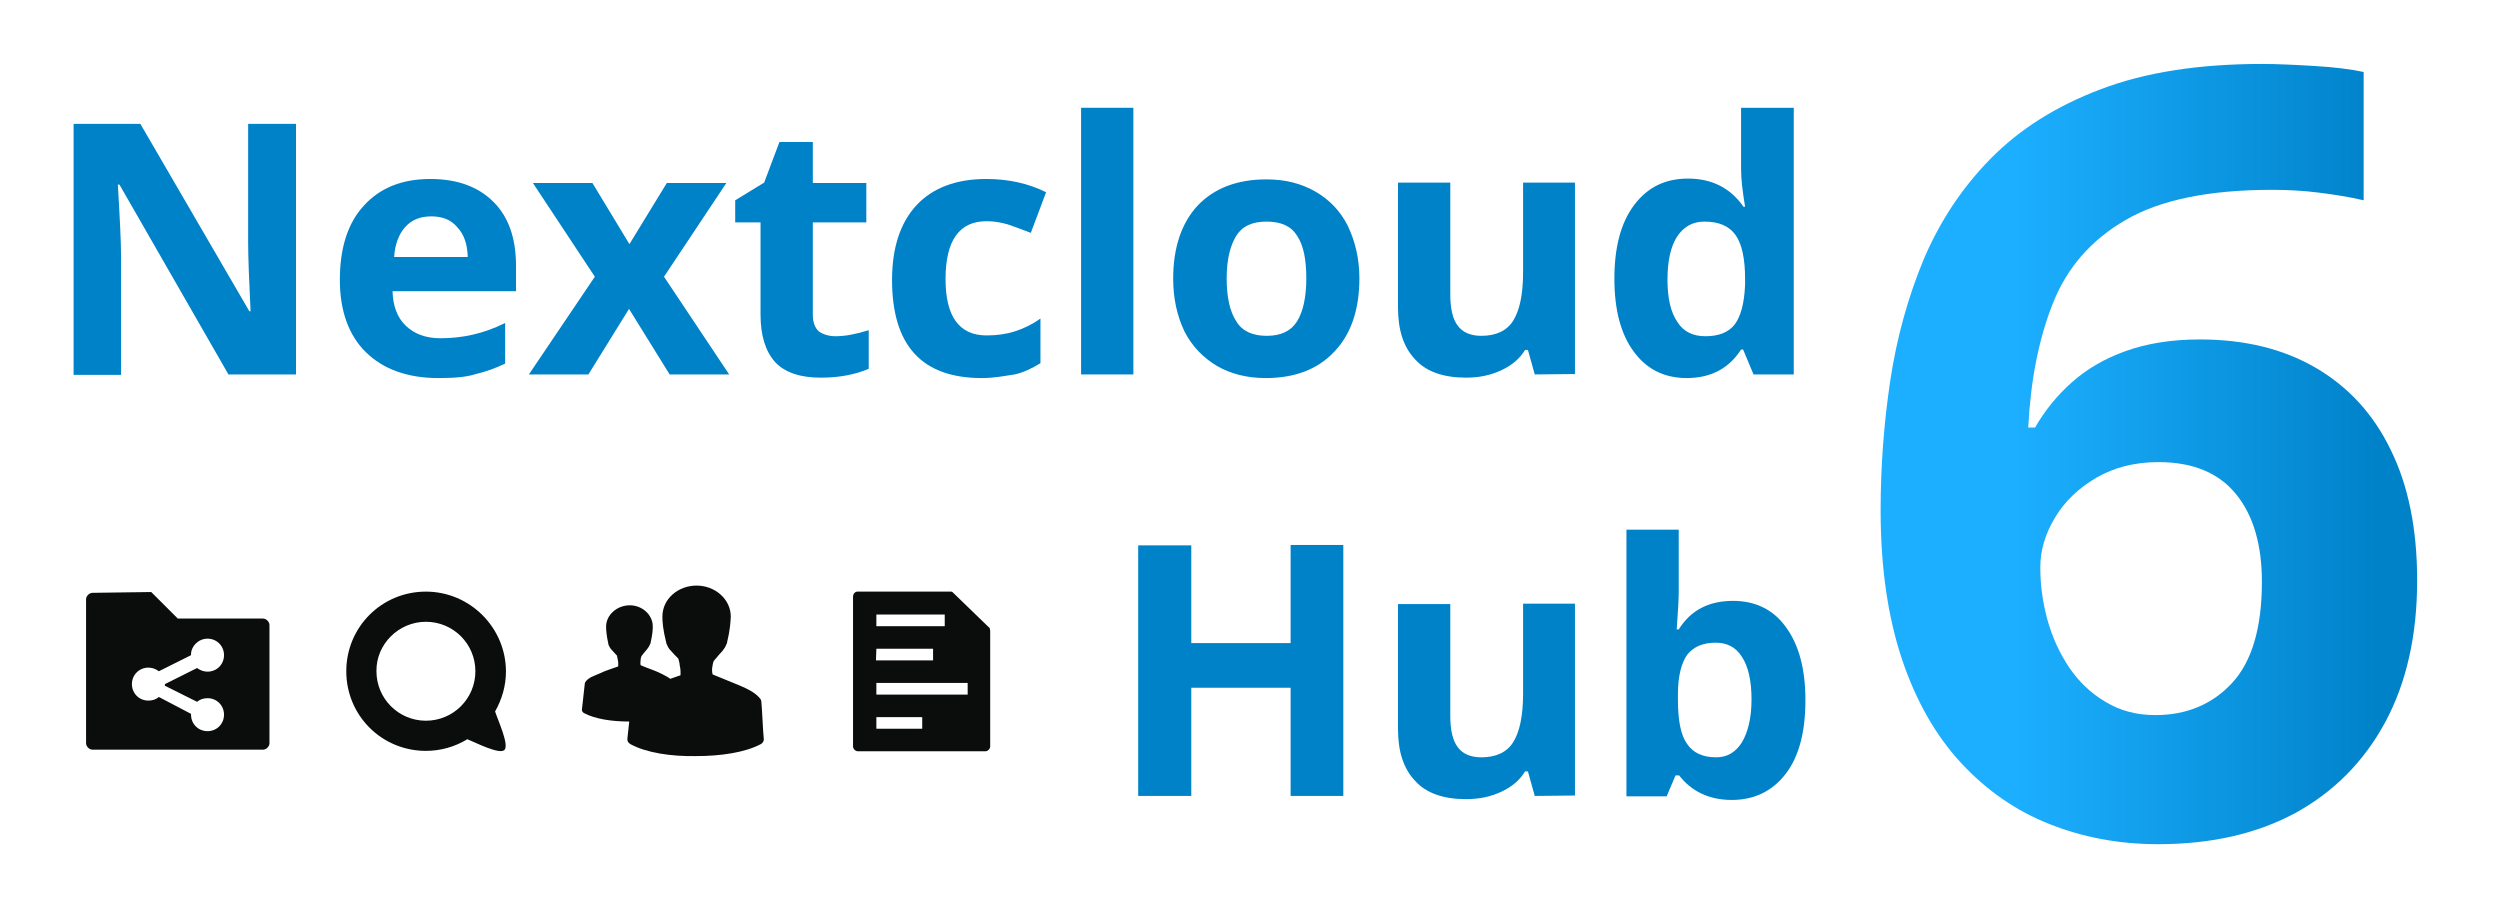 <?xml version="1.0" encoding="UTF-8"?>
<!-- Generator: Adobe Illustrator 26.5.0, SVG Export Plug-In . SVG Version: 6.00 Build 0)  -->
<svg xmlns="http://www.w3.org/2000/svg" xmlns:xlink="http://www.w3.org/1999/xlink" version="1.1" id="Layer_1" x="0px" y="0px" viewBox="0 0 621.6 224.5" style="enable-background:new 0 0 621.6 224.5;" xml:space="preserve">
<style type="text/css">
	.st0{fill:#0B0C0C;fill-opacity:0;}
	.st1{fill:#0B0C0C;}
	.st2{fill:#0082C9;}
	.st3{fill:url(#SVGID_1_);}
</style>
<g id="hub_3">
	<g>
		<g>
			<g id="g980_00000102515336448072776730000007380586545883199634_">
				
					<rect id="rect8004-5_00000098189587482192224880000008964929735940572350_" x="83.2" y="144.3" class="st0" width="45.4" height="45.4"></rect>
				<path id="path130_00000127749709019793712300000017104967166837618363_" class="st1" d="M105.9,147.1c-11,0-19.8,8.8-19.8,19.8      l0,0c0,11,8.8,19.8,19.8,19.8c3.6,0,7.2-1,10.3-2.9c2.4,1,7.9,3.8,9.2,2.7c1.3-1.2-1.6-7.4-2.3-9.6c1.7-3,2.7-6.4,2.7-9.9      C125.8,156,116.8,147.1,105.9,147.1L105.9,147.1z M105.9,154.6c6.8,0,12.3,5.5,12.3,12.3l0,0c0,6.8-5.5,12.3-12.3,12.3      s-12.3-5.5-12.3-12.3C93.5,160.2,99.1,154.6,105.9,154.6z"></path>
			</g>
			<g id="g997_00000000936961849950479540000000620458558008465562_">
				
					<rect id="rect8004-6-2_00000036939650627292610250000012586669684410794678_" x="206.5" y="144.3" class="st0" width="45.4" height="45.4"></rect>
				<path id="path60_00000047025703050452870810000000896884659725473213_" class="st1" d="M213.1,147.1c-0.6,0.1-1,0.6-1,1.2v37.3      c0,0.6,0.6,1.2,1.2,1.2H245c0.6,0,1.2-0.6,1.2-1.2v-28.8c0-0.2-0.1-0.3-0.1-0.6l-9.3-9c-0.1-0.1-0.3-0.1-0.3-0.1h-22.9      C213.3,147.1,213.2,147.1,213.1,147.1L213.1,147.1z M217.9,152.8h17v2.9h-17V152.8z M217.9,161.3H232v2.9h-14.2L217.9,161.3      L217.9,161.3z M217.9,169.8h22.7v2.9h-22.7V169.8z M217.9,178.3h11.4v2.9h-11.4V178.3z"></path>
			</g>
			<g id="g984_00000060002336601764451310000018001458455154897048_">
				
					<rect id="rect8004-6-27_00000145038082728609256430000009258921302943164813_" x="144.9" y="144.3" class="st0" width="45.4" height="45.4"></rect>
				<path id="path30_00000072998111359951412320000004489267985273144983_" class="st1" d="M156.6,150.5c-3.2,0-5.9,2.4-5.9,5.3      c0,0.9,0.1,2.2,0.6,4.5v0.1l0.1,0.1c0.2,0.5,0.4,0.8,0.8,1.2c0.3,0.4,0.8,0.8,1.1,1.2c0.1,0.1,0.1,0.1,0.1,0.1      c0.1,0.3,0.1,0.7,0.2,1c0.2,0.8,0.1,1.5,0.1,1.7c-1.3,0.5-3.1,1-4.5,1.7c-0.8,0.3-1.6,0.7-2.3,1c-0.6,0.4-1.2,0.7-1.5,1.5      c0,0.1,0,0.1,0,0.1c-0.2,1.8-0.5,4.5-0.7,6.3c-0.1,0.3,0.1,0.8,0.5,1c2.8,1.5,7,2.1,11.2,2.1s8.4-0.6,11.1-2.1      c0.3-0.2,0.6-0.6,0.5-1c-0.1-0.6-0.1-1.8-0.2-3.1c-0.1-1.2-0.1-2.5-0.2-3.2c0-0.2-0.1-0.3-0.2-0.5c-0.8-1-2.2-1.6-3.6-2.3      c-1.3-0.6-2.9-1.1-4.5-1.8c-0.1-0.2-0.1-0.8,0-1.6c0.1-0.2,0.1-0.5,0.2-0.7c0.1-0.1,0.3-0.3,0.4-0.5c0.3-0.4,0.7-0.8,1-1.2      s0.6-0.8,0.7-1.2l0.1-0.1c0.6-2.6,0.6-3.6,0.6-4.5v0.1C162.3,152.9,159.7,150.5,156.6,150.5L156.6,150.5z M173.2,145.6      c-4.6,0-8.5,3.3-8.5,7.7c0,1.3,0.1,3.1,1,6.7v0.1l0.1,0.1c0.3,0.8,0.6,1.2,1.1,1.7c0.5,0.6,1.1,1.2,1.7,1.8      c0.1,0.1,0.1,0.1,0.1,0.2c0.1,0.5,0.3,1,0.3,1.5c0.3,1.2,0.2,2.2,0.2,2.5c-2,0.7-4.5,1.5-6.7,2.5c-1.2,0.6-2.4,1-3.3,1.5      c-0.9,0.6-1.8,1-2.2,2.3c0,0.1,0,0.1,0,0.2c-0.3,2.7-0.7,6.6-1,9.2c-0.1,0.6,0.2,1.1,0.7,1.4c4,2.2,10.2,3.1,16.3,3      c6.2,0,12.3-0.9,16.2-3c0.5-0.3,0.8-0.8,0.7-1.4c-0.1-0.8-0.2-2.7-0.3-4.5s-0.2-3.6-0.3-4.7c-0.1-0.3-0.1-0.5-0.3-0.7      c-1.2-1.5-3.1-2.4-5.2-3.3c-2-0.8-4.2-1.7-6.6-2.7c-0.1-0.3-0.3-1.1,0-2.4c0.1-0.3,0.1-0.7,0.3-1c0.2-0.2,0.3-0.4,0.6-0.7      c0.5-0.6,1-1.2,1.5-1.7c0.4-0.6,0.8-1,1-1.7l0.1-0.1c0.9-3.8,0.9-5.3,1-6.7v-0.1C181.7,149,177.8,145.6,173.2,145.6L173.2,145.6      z"></path>
			</g>
			<path class="st1" d="M23,147.4c-0.8,0-1.6,0.8-1.6,1.6v35.8c0,0.8,0.8,1.6,1.6,1.6h42.4c0.8,0,1.6-0.8,1.6-1.6v-29.4     c0-0.8-0.8-1.6-1.6-1.6H44.2l-6.6-6.6L23,147.4L23,147.4z M51.6,158.8c2.3,0,4.1,1.8,4.1,4.1s-1.8,4.1-4.1,4.1     c-0.9,0-1.8-0.3-2.6-0.9l-8,4c0,0.1,0,0.1,0,0.2c0,0.1,0,0.1,0,0.2l8,4c0.7-0.6,1.6-0.9,2.6-0.9c2.3,0,4.1,1.8,4.1,4.1     s-1.8,4.1-4.1,4.1s-4.1-1.8-4.1-4.1c0-0.1,0-0.1,0-0.2l-8-4.2c-0.7,0.6-1.6,0.9-2.6,0.9c-2.3,0-4.1-1.8-4.1-4.1s1.8-4.1,4.1-4.1     c0.9,0,1.8,0.3,2.6,0.9l8-4c0-0.1,0-0.1,0-0.2C47.5,160.7,49.3,158.8,51.6,158.8z"></path>
		</g>
		<g>
			<path class="st2" d="M73.6,93.1H56.8L29.7,45.9h-0.4c0.5,8.3,0.8,14.3,0.8,17.9v29.4H18.3V30.8h16.6L62,77.4h0.3     c-0.4-8.1-0.6-13.9-0.6-17.1V30.8h11.9V93.1z"></path>
			<path class="st2" d="M109,94c-7.7,0-13.7-2.2-18-6.4c-4.3-4.2-6.5-10.3-6.5-18c0-8,2-14.2,6-18.5c4-4.4,9.5-6.6,16.5-6.6     c6.8,0,12,2,15.7,5.7c3.8,3.8,5.6,9.1,5.6,15.9v6.3H97.6c0.1,3.7,1.2,6.6,3.3,8.6s4.9,3.1,8.6,3.1c2.9,0,5.5-0.3,8.1-0.9     s5.2-1.5,8-2.9v10.1c-2.3,1.1-4.7,2-7.3,2.6C115.9,93.8,112.7,94,109,94z M107.2,53.8c-2.8,0-4.9,0.9-6.5,2.7     c-1.5,1.7-2.5,4.2-2.7,7.4h18.3c-0.1-3.2-0.9-5.6-2.6-7.4C112.1,54.6,110,53.8,107.2,53.8z"></path>
			<path class="st2" d="M147.9,68.8l-15.4-23.3h14.8l9.2,15.2l9.3-15.2h14.8l-15.5,23.3l16.2,24.3h-14.8l-10.1-16.3l-10.1,16.3     h-14.8L147.9,68.8z"></path>
			<path class="st2" d="M207.8,83.6c2.3,0,5-0.5,8.2-1.5v9.6c-3.3,1.4-7.2,2.2-11.9,2.2c-5.2,0-9-1.3-11.4-3.9     c-2.4-2.7-3.6-6.6-3.6-11.8V55.3h-6.3v-5.5l7.2-4.4l3.8-10.1h8.3v10.2h13.3v9.8h-13.3v23c0,1.8,0.5,3.2,1.5,4.1     C204.7,83.2,206.2,83.6,207.8,83.6z"></path>
			<path class="st2" d="M244.1,94c-14.9,0-22.3-8.1-22.3-24.4c0-8.1,2.1-14.3,6.1-18.6s9.9-6.5,17.3-6.5c5.5,0,10.5,1.1,14.9,3.3     l-3.8,10.1c-2.1-0.8-3.9-1.5-5.7-2.1c-1.7-0.5-3.5-0.8-5.3-0.8c-6.8,0-10.2,4.8-10.2,14.4c0,9.3,3.4,14,10.2,14     c2.5,0,4.8-0.3,7-1s4.3-1.7,6.4-3.2v11.1c-2.1,1.3-4.2,2.3-6.4,2.8C250.1,93.4,247.4,94,244.1,94z"></path>
			<path class="st2" d="M281.8,93.1h-13V26.8h13V93.1z"></path>
			<path class="st2" d="M338,69.2c0,7.8-2.1,13.9-6.2,18.2c-4.1,4.4-9.8,6.6-17.1,6.6c-4.6,0-8.6-1-12.1-3c-3.5-2.1-6.2-4.9-8.1-8.6     c-1.8-3.8-2.8-8.1-2.8-13.1c0-7.8,2.1-13.9,6.1-18.2c4.1-4.3,9.8-6.5,17.1-6.5c4.6,0,8.6,1,12.1,3s6.2,4.8,8.1,8.5     C336.9,59.9,338,64.2,338,69.2z M305,69.2c0,4.7,0.8,8.3,2.4,10.7c1.5,2.5,4.1,3.6,7.6,3.6s6-1.2,7.5-3.6s2.3-6,2.3-10.7     s-0.7-8.2-2.3-10.6c-1.5-2.4-4-3.5-7.6-3.5c-3.5,0-6,1.1-7.5,3.5S305,64.5,305,69.2z"></path>
			<path class="st2" d="M381.6,93.1l-1.7-6.1h-0.7c-1.4,2.3-3.4,3.9-6,5.1s-5.4,1.8-8.7,1.8c-5.6,0-9.9-1.5-12.6-4.5     c-2.9-3-4.3-7.3-4.3-12.9V45.4h13v27.8c0,3.5,0.6,6.1,1.8,7.7c1.2,1.7,3.2,2.6,5.9,2.6c3.6,0,6.3-1.2,7.9-3.7s2.5-6.5,2.5-12.1     V45.4h12.9V93L381.6,93.1L381.6,93.1z"></path>
			<path class="st2" d="M419.4,94c-5.6,0-10-2.2-13.2-6.6c-3.2-4.3-4.8-10.4-4.8-18.1c0-7.8,1.6-13.9,4.9-18.3s7.7-6.6,13.4-6.6     c6,0,10.6,2.4,13.8,7h0.4c-0.6-3.6-1-6.7-1-9.5V26.8H446v66.3h-10l-2.6-6.2h-0.5C429.9,91.6,425.4,94,419.4,94z M424,83.6     c3.3,0,5.7-0.9,7.3-2.9c1.5-2,2.4-5.2,2.6-9.9v-1.4c0-5.1-0.8-8.8-2.4-11s-4.1-3.3-7.7-3.3c-2.9,0-5.1,1.2-6.8,3.7     c-1.6,2.5-2.4,6.1-2.4,10.7s0.8,8.2,2.5,10.6C418.6,82.5,421,83.6,424,83.6z"></path>
			<path class="st2" d="M334,197.9h-13.1V171h-24.7v26.9H283v-62.3h13.2v24.3h24.7v-24.4H334V197.9z"></path>
			<path class="st2" d="M381.6,197.9l-1.7-6.1h-0.7c-1.4,2.3-3.4,3.9-6,5.1c-2.6,1.2-5.4,1.8-8.7,1.8c-5.6,0-9.9-1.5-12.6-4.5     c-2.9-3-4.3-7.3-4.3-12.9v-31.1h13V178c0,3.5,0.6,6.1,1.8,7.7c1.2,1.7,3.2,2.6,5.9,2.6c3.6,0,6.3-1.2,7.9-3.7s2.5-6.5,2.5-12.1     v-22.4h12.9v47.7L381.6,197.9L381.6,197.9z"></path>
			<path class="st2" d="M430.9,149.4c5.6,0,10.1,2.2,13.2,6.6c3.2,4.4,4.8,10.4,4.8,18.1c0,7.9-1.6,14-4.9,18.3s-7.8,6.5-13.4,6.5     s-10-2.1-13.1-6.1h-0.9l-2.2,5.2h-10v-66.3h13v15.4c0,2-0.2,5.1-0.5,9.4h0.5C420.4,151.7,424.9,149.4,430.9,149.4z M426.6,159.8     c-3.2,0-5.5,1-7.1,3c-1.4,2-2.3,5.2-2.3,9.8v1.4c0,5.1,0.7,8.8,2.3,11c1.5,2.2,3.9,3.3,7.2,3.3c2.7,0,4.8-1.2,6.4-3.7     c1.5-2.5,2.4-6.1,2.4-10.7c0-4.6-0.8-8.2-2.4-10.6C431.6,160.9,429.4,159.8,426.6,159.8z"></path>
		</g>
	</g>
</g>
<g>
	<linearGradient id="SVGID_1_" gradientUnits="userSpaceOnUse" x1="467.596" y1="112.85" x2="601.028" y2="112.85">
		<stop offset="0.253" style="stop-color:#1CAFFF"></stop>
		<stop offset="0.927" style="stop-color:#0082C9"></stop>
	</linearGradient>
	<path class="st3" d="M467.6,126.9c0-10.9,0.8-21.6,2.4-32.3c1.6-10.6,4.4-20.7,8.3-30.1c4-9.4,9.5-17.8,16.7-25.1   c7.2-7.3,16.2-13,27.3-17.2c11-4.2,24.4-6.3,40.1-6.3c3.7,0,8,0.2,13,0.5c5,0.3,9.1,0.8,12.3,1.5v31.9c-3.4-0.8-7.1-1.4-11.1-1.9   c-3.9-0.5-7.8-0.7-11.7-0.7c-15.7,0-27.8,2.5-36.4,7.5c-8.6,5-14.6,11.9-18.1,20.8c-3.5,8.8-5.5,19.1-6.1,30.8h1.7   c2.4-4.2,5.5-8,9.1-11.2c3.7-3.3,8.1-5.9,13.4-7.8c5.3-1.9,11.4-2.9,18.5-2.9c11,0,20.6,2.3,28.7,7c8.1,4.7,14.4,11.5,18.7,20.4   c4.4,8.9,6.6,19.7,6.6,32.5c0,13.6-2.6,25.3-7.9,35.2c-5.3,9.8-12.7,17.3-22.3,22.6c-9.6,5.2-21,7.8-34.2,7.8c-9.7,0-18.7-1.7-27-5   c-8.4-3.3-15.7-8.4-22-15.2c-6.3-6.8-11.2-15.4-14.7-25.8C469.4,153.4,467.6,141.1,467.6,126.9z M535.9,177.8   c7.8,0,14.2-2.7,19.1-8c4.9-5.3,7.4-13.7,7.4-25.1c0-9.2-2.1-16.5-6.4-21.8c-4.3-5.3-10.7-8-19.3-8c-5.9,0-11,1.3-15.5,3.9   c-4.4,2.6-7.9,5.9-10.3,10c-2.4,4-3.6,8.1-3.6,12.3c0,4.4,0.6,8.7,1.8,13.1c1.2,4.3,3,8.2,5.4,11.8c2.4,3.5,5.4,6.4,9,8.5   C527.1,176.7,531.2,177.8,535.9,177.8z"></path>
</g>
</svg>
